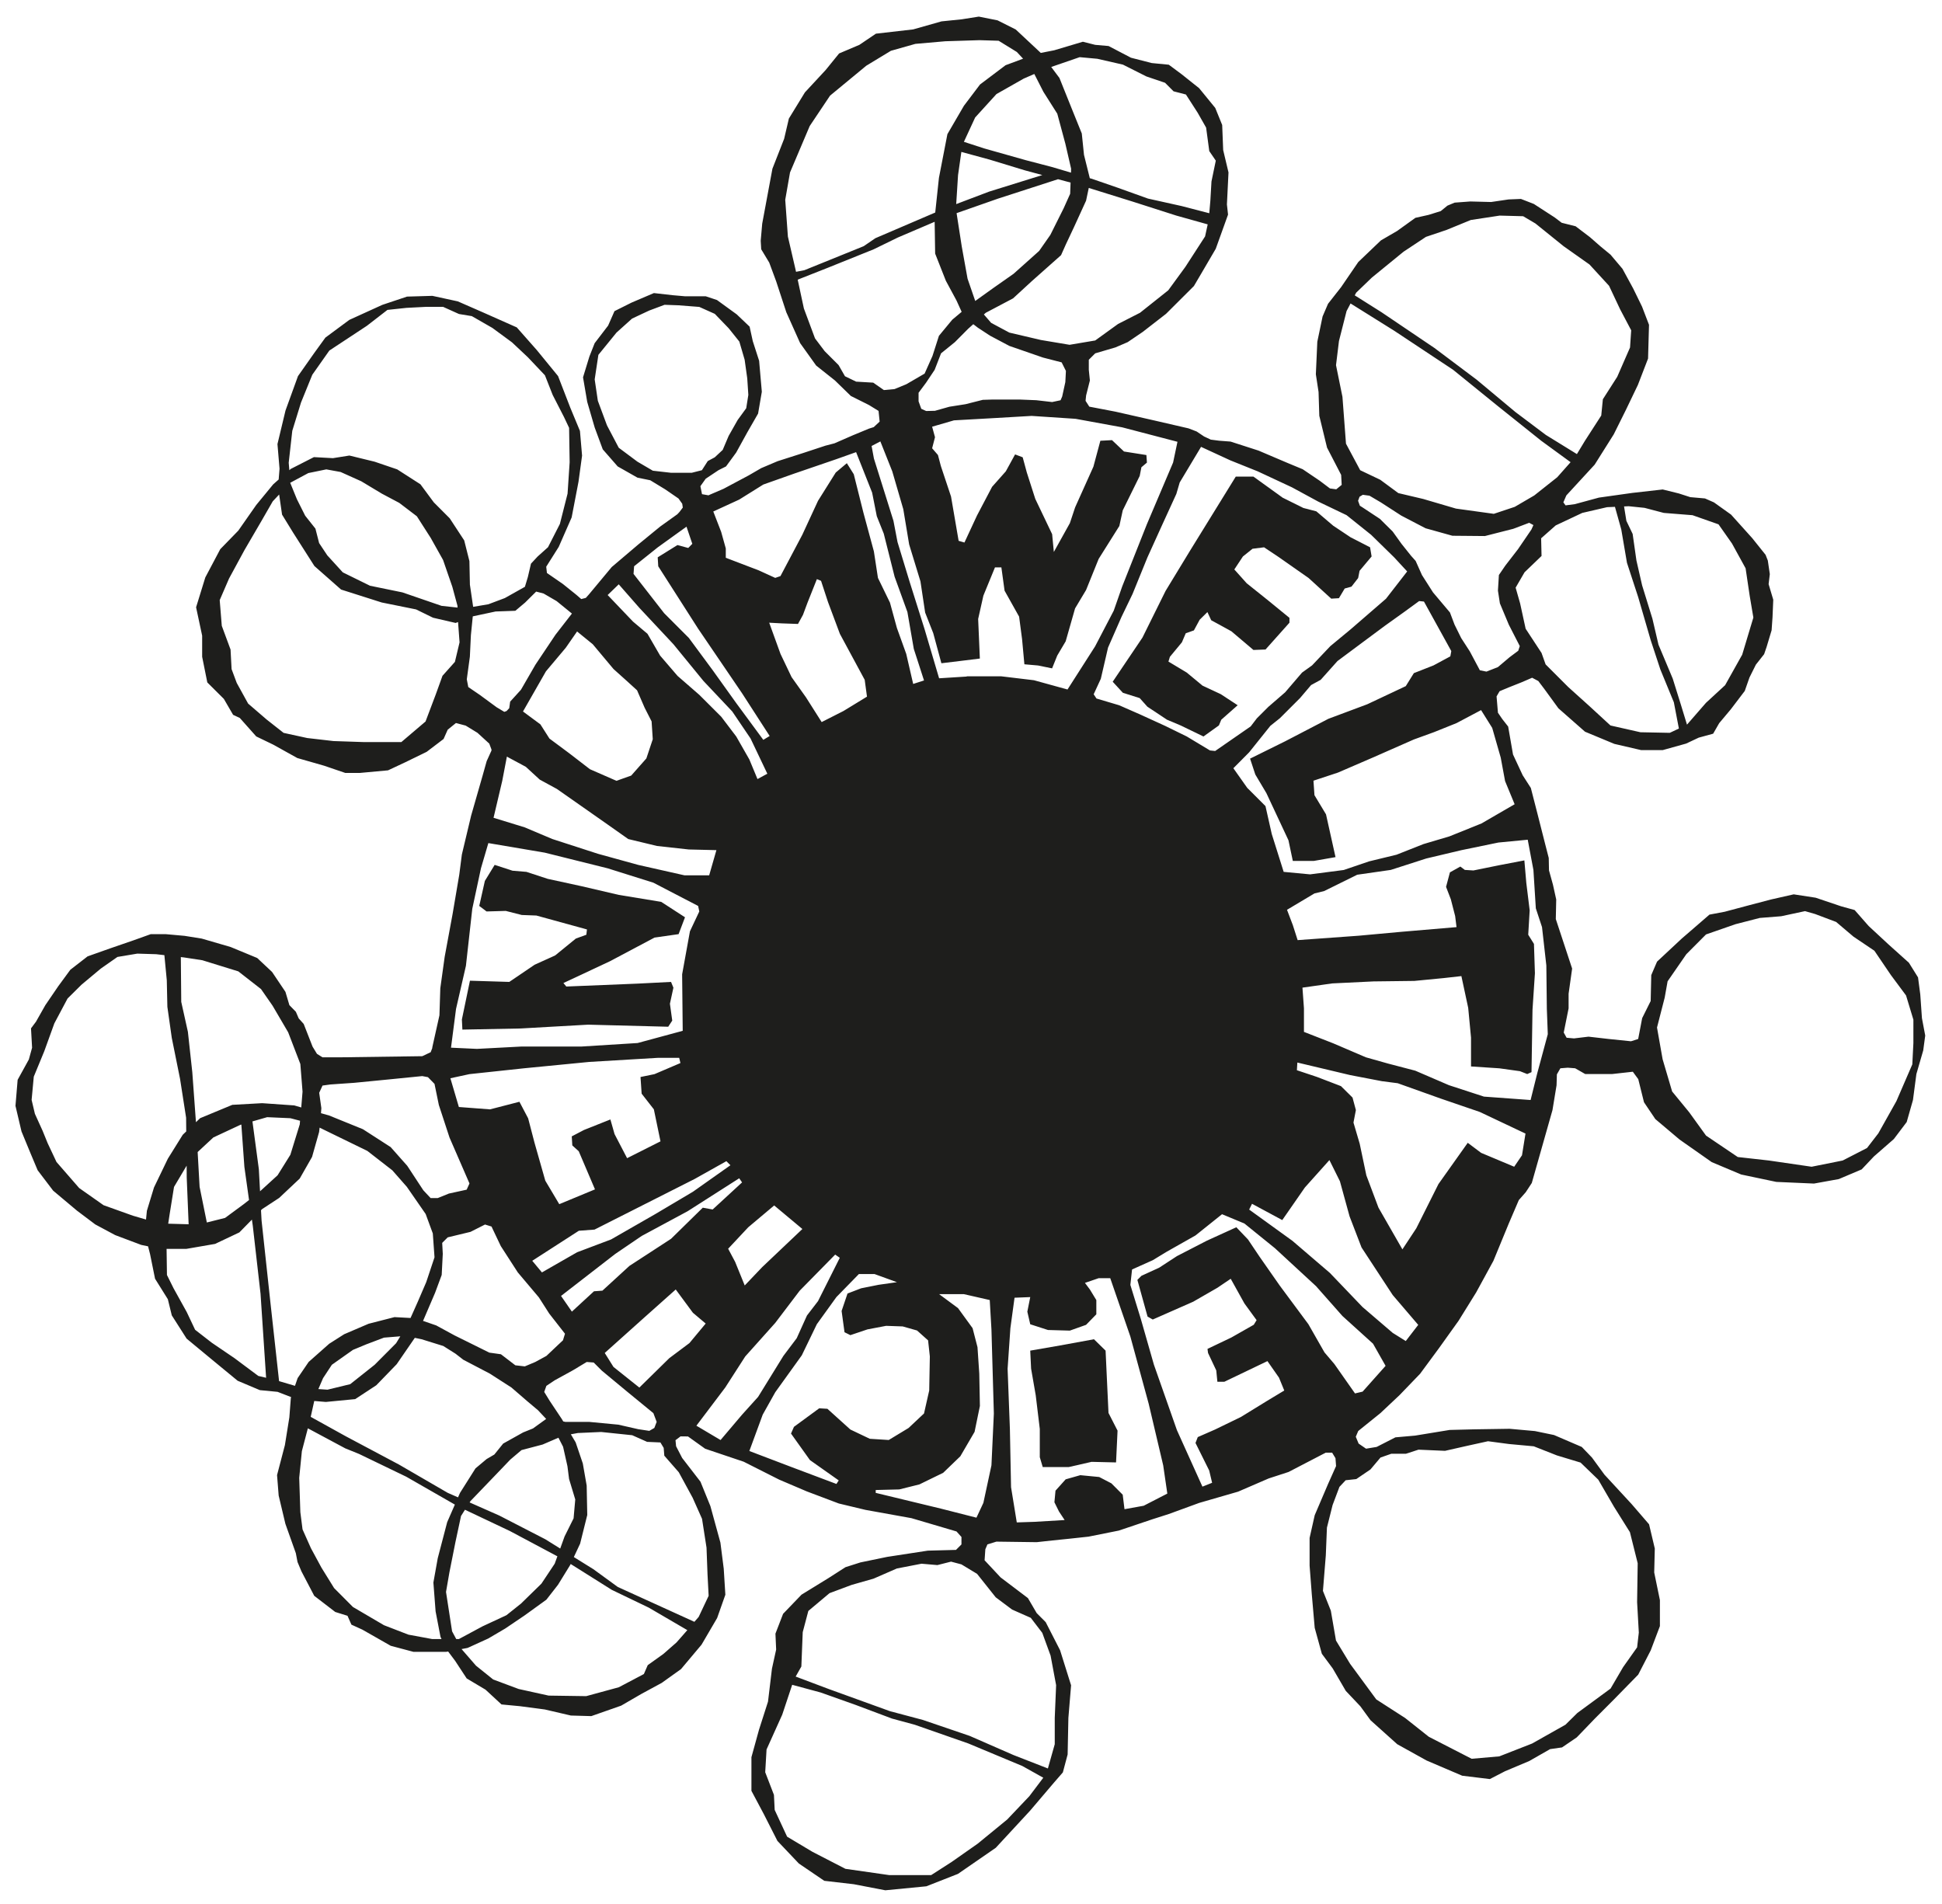 <svg enable-background="new 0 0 46.75 45.834" height="45.834" viewBox="0 0 46.75 45.834" width="46.75" xmlns="http://www.w3.org/2000/svg"><g fill="#1e1e1c"><path d="m46.267 24.509-.04-.571-.054-.41-.22-.353-.488-.438-.481-.446-.337-.384-.328-.091-.611-.206-.528-.081-.543.123-.571.15-.547.146-.367.069-.664.574-.598.558-.139.324-.014.624-.205.412-.096.502-.173.055-.534-.055-.488-.056-.35.042-.178-.016-.069-.125.117-.583v-.351l.085-.606-.393-1.192.01-.471-.078-.354-.096-.347-.006-.298-.098-.382-.174-.685-.159-.619-.196-.305-.233-.5-.117-.673-.142-.181-.104-.152-.033-.393.073-.125.216-.09.317-.126.25-.108.149.079.149.197.335.46.64.563.705.293.646.15h.52l.563-.157.304-.143.347-.095.145-.253.28-.334.336-.442.113-.323.155-.311.198-.251.06-.175.12-.4.022-.311.018-.425-.112-.375.029-.241-.048-.327-.054-.138-.322-.402-.509-.566-.412-.294-.216-.095-.353-.031-.276-.089-.388-.096-.733.083-.803.113-.574.156-.229.031-.053-.073.072-.167.682-.741.459-.729.289-.581.292-.608.245-.635.023-.813-.168-.438-.213-.436-.258-.474-.288-.341-.245-.202-.249-.218-.346-.263-.335-.084-.167-.127-.503-.326-.311-.121-.298.012-.42.062-.501-.013-.377.028-.173.072-.162.132-.293.091-.317.071-.441.317-.389.226-.545.521-.413.604-.315.401-.131.305-.127.609-.035.784.065.425.018.574.186.765.34.657.013.24-.131.107-.152-.021-.247-.186-.408-.276-.376-.156-.688-.293-.673-.217-.275-.021-.201-.026-.162-.076-.179-.12-.195-.075-.818-.189-.94-.213-.631-.121-.09-.14.013-.129.091-.361-.026-.256v-.243l.154-.154.487-.143.295-.127.361-.245.563-.437.67-.668.166-.282.36-.615.296-.823-.027-.244.038-.771-.128-.538-.024-.604-.167-.411-.388-.475-.422-.336-.308-.229-.411-.04-.499-.128-.54-.282-.322-.028-.297-.075-.691.206-.322.063-.603-.564-.438-.22-.45-.09-.411.065-.489.05-.68.193-.898.103-.398.269-.488.207-.323.398-.5.539-.386.63-.114.487-.282.72-.091.489-.155.834-.036.411.012.206.193.32.167.451.244.744.333.744.386.54.451.358.384.374.436.218.231.142.026.257-.142.133-.114.036-.389.161-.442.193-.216.056-.543.179-.61.195-.394.167-.3.174-.608.324-.34.146-.021.011-.157-.028-.039-.192.128-.18.309-.206.18-.09.244-.333.27-.49.258-.449.09-.525-.065-.746-.153-.474-.076-.348-.311-.296-.475-.345-.271-.09h-.501l-.296-.026-.45-.051-.539.23-.41.205-.153.348-.324.423-.127.322-.153.5.101.592.18.617.194.525.359.411.476.27.308.063.36.219.32.22.09.126.014.092-.078.104-.053.057-.417.299-.525.43-.638.542-.548.658-.076.085-.11.028-.115-.1-.327-.263-.384-.265-.017-.151.301-.477.311-.709.165-.859.086-.629-.051-.594-.233-.561-.294-.76-.512-.626-.482-.546-.82-.364-.599-.262-.612-.133-.611.018-.595.199-.793.361-.577.427-.266.367-.394.56-.3.827-.194.809.05.594-.021.259-.131.116-.408.496-.433.619-.434.446-.36.68-.222.719.146.683v.508l.124.618.398.396.223.384.161.075.396.445.408.197.581.323.646.185.51.174h.345l.683-.063.42-.197.509-.248.408-.31.099-.223.198-.161.235.062.284.174.284.26.053.142v.024l-.116.256-.097.346-.277.965-.223.936-.063.488-.161.948-.19 1.028-.105.755-.021.652-.172.771v.016l-.039.101-.202.096-1.972.027h-.43l-.133-.083-.106-.174-.214-.547-.12-.133-.068-.159-.156-.16-.095-.32-.322-.479-.358-.336-.641-.265-.694-.202-.413-.066-.456-.041h-.358l-.416.149-.543.187-.562.199-.415.322-.292.398-.309.453-.226.399-.12.161.026.466-.078.283-.27.49-.052.626.145.616.215.521.174.414.373.491.572.48.442.333.48.257.627.236.164.034.049.192.119.588.308.493.095.389.357.56.627.519.601.495.535.226.426.041.328.127-.008.02-.036.468-.107.667-.189.722.039.493.162.681.251.705.041.214.095.226.307.587.506.389.295.092.094.213.265.121.681.388.548.146h.786l.049-.008.167.223.279.425.453.27.385.356.443.042.599.079.628.146.492.014.719-.252.481-.279.494-.268.466-.333.494-.588.375-.641.198-.561-.039-.627-.08-.628-.241-.878-.239-.588-.441-.571-.146-.282-.014-.146.122-.092.179.002.016.012.397.284.927.312.854.431.666.284.771.291.639.153 1.109.2 1.085.32.119.133v.179l-.132.132-.678.018-.977.15-.644.133-.361.115-.41.263-.649.399-.443.461-.184.477.017.383-.101.46-.095.794-.217.677-.182.66v.81l.299.562.327.644.516.544.612.416.71.082.759.146.988-.096.761-.299.91-.628.826-.893.576-.677.213-.245.115-.432.018-.878.065-.787-.265-.844-.346-.676-.217-.218-.211-.361-.658-.498-.385-.412.018-.265.05-.117.216-.067.971.013.382-.042.394-.04.471-.051.729-.146.805-.271.397-.127.733-.268.937-.271.736-.318.479-.156.895-.465h.153l.081.133.014.19-.19.425-.324.758-.123.547v.668l.053.692.07.805.172.624.261.352.315.541.35.37.247.338.642.576.706.392.857.366.666.081.364-.188.584-.246.503-.287.287-.041.355-.242.435-.452.46-.461.584-.597.301-.584.221-.584v-.626l-.137-.665.014-.577-.138-.583-.421-.488-.652-.706-.301-.412-.246-.256-.668-.287-.459-.095-.611-.055-.845.013-.597.015-.831.136-.475.042-.452.231-.255.042-.179-.123-.068-.164.058-.137.015-.013.522-.421.458-.431.495-.514.455-.617.472-.66.422-.68.416-.762.369-.896.243-.567.166-.188.146-.223.498-1.755.098-.597.008-.263.084-.146.178-.014.178.014.241.138h.653l.494-.055.131.179.138.556.273.405.584.493.774.543.708.298.846.178.907.04.598-.108.55-.233.294-.311.481-.42.309-.409.151-.531.082-.624.165-.57.048-.357zm-10.14-6.272.105.566.23.557-.797.462-.774.312-.624.185-.648.256-.66.16-.611.208-.81.105-.636-.06-.287-.912-.151-.671-.439-.439-.334-.473.38-.383.51-.637.23-.184.486-.486.265-.312.231-.126.404-.452.591-.44.556-.413.471-.337.348-.254.116.012.658 1.192-.023.127-.405.218-.473.186-.195.313-.928.437-.934.349-1.044.543-.842.416.126.382.267.449.531 1.134.105.497h.508l.52-.091-.229-1.03-.278-.461-.024-.349.59-.195.832-.359.995-.438.484-.176.543-.218.591-.313.268.428zm.422-2.572-.21.157-.28.237-.275.108-.161-.032-.004-.011-.237-.445-.206-.318-.161-.326-.11-.291-.408-.484-.266-.417-.152-.34-.11-.123-.229-.287-.214-.298-.307-.304-.421-.278-.062-.039-.043-.119.036-.097.078-.047.161.022.275.162.49.317.585.305.646.18.782.007.683-.174.383-.145.102.055-.048.107-.322.472-.306.396-.155.227-.023.376.047.306.215.514.264.515zm3.039-3.44.465.122.691.055.626.22.324.461.328.597.097.653.09.533-.269.894-.411.734-.461.425-.457.525-.152-.497-.191-.611-.343-.817-.146-.625-.248-.803-.137-.599-.091-.639-.151-.315-.056-.347.112-.005zm-1.498.122.597-.138.19-.008.152.544.137.803.27.825.301 1.036.233.707.325.79.121.632-.219.103-.707-.014-.721-.163-.501-.461-.517-.466-.543-.543-.098-.275-.383-.584-.133-.61-.108-.379.215-.37.409-.393-.01-.425.351-.31zm-5.065-5.665.763-.623.539-.357.498-.168.581-.238.696-.106.565.015.296.175.678.547.624.441.47.512.267.567.266.504-.028.414-.308.705-.346.541-.039.392-.393.609-.193.319-.746-.46-.735-.553-.932-.778-1.016-.763-1.275-.861-.644-.406.034-.064zm-.863 2.109.071-.582.183-.721.096-.183 1.053.658 1.415.938 1.08.876 1.043.834.706.515-.321.362-.554.439-.469.274-.504.168-.911-.126-.79-.232-.598-.141-.435-.321-.483-.23-.342-.639-.085-1.127zm-3.249 1.966.705.325.66.265.823.384.632.343.683.327.591.473.555.543.313.339-.51.657-.854.739-.486.402-.44.464-.241.173-.407.475-.401.347-.279.278-.149.195-.855.592-.125-.013-.558-.336-.521-.255-.602-.275-.506-.222-.545-.162-.068-.102.172-.373.174-.751.324-.739.266-.552.359-.882.346-.763.349-.763.081-.276zm-.378-4.332-.412.564-.679.54-.528.269-.551.398-.617.104-.692-.116-.759-.178-.437-.234-.175-.202.046-.041.657-.347.448-.412.707-.628.115-.258.193-.41.294-.643.065-.307 1.066.332 1.04.333.757.212-.063.29zm-5.472-2.209.08-.559.679.185.848.258.422.114-1.282.399-.791.3zm.964.565 1.443-.467.302.081-.01.27-.156.348-.321.642-.27.386-.615.55-.476.334-.447.32-.185-.537-.139-.771-.125-.806zm-.719 3.132.122-.109.111.085.293.192.464.246.809.28.45.116.103.206-.014.269-.076.347-.039.09-.203.043-.381-.044-.391-.016h-.671l-.226.007-.416.105-.388.061-.348.098-.211.005-.118-.053-.065-.18v-.206l.18-.242.207-.31.154-.397.333-.27zm2.683-6.537.425.039.617.141.564.284.45.153.204.205.298.077.282.438.204.359.076.565.157.23-.104.501-.027.463-.026.302-.666-.173-.81-.18-.719-.258-.631-.218-.05-.014-.14-.563-.053-.514-.218-.539-.32-.797-.198-.265zm-1.092.405.219.429.334.527.194.721.139.603-.003.095-.444-.132-.643-.168-1.002-.283-.489-.159.271-.586.513-.564.656-.372zm-5.881 2.371.474-1.118.49-.732.872-.72.592-.359.59-.167.721-.063.822-.026.461.014.438.27.151.162-.422.157-.615.464-.388.513-.397.682-.204 1.053-.089.834-1.441.618-.281.192-1.427.578-.202.039-.017-.076-.179-.772-.064-.886zm2.003 5.059-.411-.024-.269-.13-.154-.269-.335-.335-.232-.307-.268-.72-.149-.694.715-.282 1.115-.449.58-.283.887-.379.012.766.258.654.256.475.124.273-.226.189-.321.388-.155.484-.19.426-.441.256-.282.116-.257.024zm-3.226 2.815.58-.362.737-.261 1.022-.35.475-.169.386.975.112.567.168.42.261 1.037.308.849.154.888.246.76-.261.084-.167-.723-.225-.625-.167-.61-.289-.594-.098-.639-.252-.932-.232-.925-.167-.266-.267.225-.427.681-.378.817-.526.995-.126.043-.399-.182-.791-.302v-.225l-.111-.398-.19-.491zm-4.204 24.96-.105.291-.358-.223-1.108-.571-.715-.316.02-.032.59-.614.37-.386.269-.228.509-.134.38-.164.112.218.105.468.039.307.149.493-.04.455zm-5.747-3.238.707-.068.508-.334.49-.506.437-.635.164.034.521.162.294.185.188.146.64.335.518.333.389.336.252.212.196.209-.317.229-.238.096-.48.268-.213.264-.186.109-.268.225-.372.589-.048.108-.248-.109-1.172-.68-1.281-.681-.845-.468.085-.382zm-.18-.31.113-.263.212-.322.507-.358.32-.133.428-.162.393-.032-.102.167-.517.519-.587.466-.547.133zm2.981-3.519.133-.133.548-.132.35-.177.157.049.029.063.194.408.409.633.508.602.248.388.38.486-.049.159-.118.11-.28.265-.268.146-.252.106-.228-.026-.347-.266-.279-.039-.375-.186-.463-.229-.441-.24-.317-.109.29-.677.159-.429.026-.508zm6.841-1.967.098.098-.903.638-.912.541-1.058.607-.819.309-.846.485-.233-.28 1.122-.723.377-.028 1.149-.581 1.262-.638zm-.414-6.881h-.595l-1.114-.251-.968-.267-1.099-.356-.666-.281-.749-.23.21-.891.111-.581.456.245.336.309.412.224.751.526.469.329.498.351.694.167.763.084.665.016zm-3.467 13.156-.046-.01-.034-.057-.292-.438-.132-.215.052-.146.199-.133.44-.242.332-.2.168.013.196.196.608.504.633.519.079.21-.056.146-.121.07-.266-.04-.48-.109-.694-.066h-.586zm.694-3.143-.532.49-.261-.378 1.305-1.011.637-.433 1.107-.596 1.24-.792.069.099-.708.652-.238-.043-.764.749-1.002.652-.65.596zm3.714-1.541.624-.525.679.567-.968.918-.42.441-.231-.568-.168-.316zm1.043-13.243-.267-.559-.272-.751.3.016.393.014.12-.219.11-.295.225-.565.1.041.168.512.286.765.597 1.106.055.405-.565.345-.526.267-.378-.596zm-2.902-4.919-.438-.05-.372-.218-.449-.335-.283-.538-.22-.592-.076-.515.089-.591.437-.537.375-.337.41-.192.371-.139.334.012.502.039.373.167.334.346.257.321.128.437.063.45.026.397-.051.321-.206.283-.218.385-.142.335-.192.179-.168.09-.141.22-.245.062zm-.889 2.25.569-.455.692-.498.14.413-.098.1-.26-.07-.475.295.013.216.959 1.5 1.059 1.557.664 1.028-.153.093-.651-.884-.567-.792-.574-.777-.595-.596-.737-.946zm-.37.435.497.567.819.875.723.884.693.734.441.651.404.848-.237.129-.196-.472-.315-.552-.362-.477-.527-.526-.525-.457-.419-.488-.304-.525-.349-.294-.61-.639zm-1.003 1.135.378.308.499.596.321.288.246.224.182.419.168.33.028.429-.154.462-.365.413-.355.126-.638-.279-.5-.385-.475-.353-.218-.342-.419-.31.553-.967.476-.566zm-2.941.732-.299.335-.161.446-.247.654-.583.496h-.89l-.743-.025-.632-.073-.569-.124-.409-.322-.445-.383-.274-.497-.124-.333-.025-.471-.211-.571-.05-.619.225-.52.37-.682.411-.705.271-.471.154-.164.07.484.266.433.513.805.642.566.978.311.827.167.409.2.544.126.058-.022.036.489zm-3.965-4.311.436-.234.433-.089.345.063.496.223.494.297.422.224.423.322.333.52.298.532.223.646.124.458.001.042-.385-.042-.942-.324-.78-.16-.655-.322-.373-.409-.197-.296-.089-.348-.246-.31-.199-.396zm4.189 1.387-.349-.532-.383-.384-.322-.435-.559-.359-.544-.185-.607-.148-.396.063-.458-.025-.557.284-.035.031-.015-.18.086-.768.21-.681.272-.669.41-.582.434-.286.47-.31.495-.383.459-.049.483-.025h.396l.384.173.309.051.495.284.472.347.382.359.411.434.186.472.273.533.123.26.013.829-.05.755-.185.73-.286.56-.249.223-.161.173-.075.322-.071.235-.483.271-.396.149-.367.062-.078-.533-.012-.568zm.371 3.716-.273-.186-.036-.186.074-.544.025-.521.045-.449.005-.003.544-.116.476-.017.235-.198.266-.264.178.046.315.183.368.3-.396.51-.482.72-.349.604-.26.286-.022.158-.064.068-.055.02-.185-.111zm-.568 7.562.238-1.037.153-1.372.209-.976.178-.607 1.357.23 1.514.377 1.101.346 1.078.56.028.133-.225.477-.188 1.036.014 1.36-1.086.294-1.345.084h-1.442l-1.08.057-.625-.029zm.322 1.57 1.317-.141 1.568-.153 1.661-.099h.504l.03.126-.625.267-.336.069.027.401.294.377.16.771-.804.405-.302-.58-.1-.352-.636.253-.294.154.013.218.155.14.391.918-.86.356-.336-.565-.261-.918-.152-.583-.21-.399-.708.183-.75-.057-.204-.692zm-3.536.275.187-.026.575-.04.838-.082.801-.08.137.026.158.162.104.507.257.784.479 1.102v.007l-.066.146-.429.094-.267.108h-.172l-.176-.188-.386-.588-.4-.451-.667-.43-.813-.33-.197-.056.009-.121-.052-.37zm-2.894-3.017.867.268.546.426.279.401.375.64.293.762.053.666-.031.381-.168-.049-.773-.054-.719.04-.774.321-.101.097-.088-1.204-.106-.972-.16-.721-.01-1.078.077.009zm-.375 5.231.046 1.125-.492-.014.035-.231.105-.654.304-.512zm.484 1.082-.174-.858-.047-.838.378-.351.653-.305.021-.005.073 1.018.112.798-.126.099-.451.332zm1.252-1.284-.154-1.149.354-.102.56.025.232.061-.007.087-.226.732-.308.494-.422.385zm-2.524.441-.171.561-.021.211-.315-.092-.707-.253-.587-.413-.546-.627-.213-.453-.12-.295-.187-.412-.079-.335.052-.559.253-.614.242-.669.318-.598.336-.333.465-.388.4-.28.479-.08.453.014.198.023.058.604.014.64.106.747.199.986.146.936.003.33-.084.081-.358.575zm2.511 4.537-.575-.429-.547-.372-.399-.31-.202-.427-.317-.572-.159-.32-.009-.628h.473l.694-.12.585-.277.302-.308.021.146.187 1.641.134 2.02zm.883.238-.383-.113-.208-1.889-.213-1.974-.014-.251.027-.027.41-.269.495-.466.297-.521.17-.601.012-.104.295.144.854.416.602.468.349.397.453.654.172.468.041.574-.199.597-.202.469-.176.395-.386-.021-.624.16-.588.252-.36.229-.495.438-.265.389zm3.304 6.096-.573-.106-.588-.227-.748-.439-.453-.455-.306-.494-.252-.466-.202-.453-.053-.416-.027-.826.064-.642.144-.549.9.482.333.135 1.136.548 1.17.671-.185.423-.227.867-.105.586.053.694.118.614.025.053zm.578 0-.1-.186-.146-.948.081-.468.146-.734.134-.626.095-.151 1.079.511 1.146.61-.065.178-.32.481-.493.481-.349.278-.574.267-.571.307zm5.303.081-.317.278-.376.269-.093.214-.603.318-.785.214-.905-.013-.721-.159-.614-.229-.413-.332-.348-.4.146-.028.496-.226.41-.241.47-.318.52-.376.28-.359.295-.479.01-.021.989.622.892.429.927.541zm.054-4.097.334.614.226.507.108.694.024.641.027.519-.24.508-.103.118-1.844-.839-.588-.428-.47-.292.151-.322.172-.69-.014-.709-.093-.532-.172-.507-.116-.195.168-.031.562-.025.747.078.359.16.32.014.079.131.015.188zm-.228-2.746-.721.708-.623-.497-.21-.336.945-.847.764-.681.413.56.308.26-.391.47zm1.752 1.36-.518.611-.582-.345.694-.918.482-.749.722-.807.589-.776.854-.869.111.077-.524 1.043-.266.346-.247.547-.321.426-.609.987zm2.607.358-.553-.499-.197-.012-.608.446-.071.162.455.638.694.49-.056.085-1.079-.406-1.017-.387.322-.876.302-.539.639-.889.362-.749.471-.653.541-.554h.376l.54.196-.442.063-.42.084-.328.126-.142.42.07.512.141.07.413-.139.448-.085.399.014.345.098.266.238.042.386-.015.82-.125.553-.372.35-.477.289-.456-.029zm4.308 8.827-.533.561-.708.58-.63.442-.492.316h-1.01l-1.054-.151-.793-.409-.611-.365-.299-.644-.018-.362-.21-.545.032-.548.378-.839.239-.718.688.186.844.3.871.327.549.149 1.288.45 1.303.544.502.281zm-.809-4.788.394.295.45.199.277.362.2.548.133.711-.033.788v.633l-.165.584-.828-.323-1.055-.461-1.126-.384-.793-.211-1.467-.531-.803-.302.137-.242.033-.827.135-.511.51-.428.533-.199.526-.15.562-.245.594-.115.382.033.328-.083.25.066.377.228zm-.103-3.177-.194.903-.167.357-.856-.218-1.569-.379v-.069l.567-.014.485-.121.572-.279.413-.398.343-.588.128-.623-.015-.779-.043-.637-.118-.457-.351-.483-.455-.336h.596l.623.142.041.708.058 2.023zm-.595-18.988-.665.042-.35-1.183-.358-1.135-.293-.961-.098-.512-.274-.874-.196-.624-.056-.303.211-.11.287.722.265.91.141.848.272.889.113.751.195.496.196.724.471-.057.455-.056-.041-.953.126-.562.279-.68h.154l.077.561.35.625.071.539.056.608.33.029.337.069.124-.308.203-.343.226-.792.265-.443.303-.749.498-.792.082-.377.408-.828.041-.209.133-.112-.013-.182-.539-.085-.289-.274-.28.015-.168.625-.44.979-.126.379-.386.694-.041-.428-.406-.85-.204-.636-.099-.365-.183-.069-.223.407-.33.372-.364.692-.302.65-.14-.041-.183-1.066-.245-.735-.07-.265-.14-.162.069-.266-.069-.253.526-.153.89-.05.98-.057 1.057.07 1.122.205.96.251.371.097-.105.499-.631 1.485-.595 1.5-.203.581-.449.86-.664 1.038-.808-.223-.784-.094h-.834zm4.26 19.961-.462.083-.043-.349-.272-.273-.294-.153-.455-.044-.352.1-.245.273-.026.279.111.224.135.204-.725.043-.427.014-.138-.848-.028-1.408-.055-1.443.067-.976.1-.734.378-.015-.07.351.07.303.427.138.526.015.391-.139.247-.254v-.342l-.154-.253-.12-.161.33-.113h.279l.484 1.404.441 1.617.35 1.485.099.679zm5.118-.642.341-.232.242-.287.261-.091h.352l.301-.098.639.028.544-.123.491-.108.504.067.597.055.556.219.571.173.426.411.378.651.384.613.187.748-.014.936.041.734-.041.355-.337.476-.302.516-.8.588-.286.282-.803.453-.79.309-.665.058-1.032-.53-.57-.452-.694-.447-.631-.858-.339-.559-.124-.719-.19-.476.069-.856.027-.667.136-.543.165-.438.15-.16zm.152-2.105-.183.043-.497-.708-.238-.28-.387-.678-.692-.933-.484-.693-.279-.415-.28-.293-.707.322-.722.372-.428.279-.428.196-.097.098.245.883.125.071.974-.429.582-.335.321-.217.33.594.293.402-.068.111-.54.307-.574.274.013.098.198.42.027.273h.168l.776-.372.261-.125.278.398.127.31-.405.244-.639.393-.622.302-.416.182-.055.141.33.664.07.295-.233.093-.614-1.36-.554-1.576-.315-1.101-.252-.819.041-.372.498-.223.336-.204.693-.392.639-.511.539.224.735.595.988.912.636.719.737.667.302.533zm1.039-1.218-.314-.196-.727-.623-.786-.821-.901-.772-1.042-.753.069-.139.728.392.545-.785.59-.659.253.51.232.844.288.749.751 1.146.614.718zm2.798-4.472-.188.276-.796-.334-.322-.242-.705.993-.533 1.064-.335.508-.576-1.004-.292-.777-.16-.762-.15-.509.058-.301-.081-.301-.278-.275-.579-.222-.482-.161.011-.185 1.271.302.765.147.38.049 1.031.368.946.324 1.099.52zm.368-1.977-.161.647-1.123-.082-.843-.275-.81-.349-.658-.172-.531-.15-.787-.337-.704-.275v-.567l-.036-.498.717-.102.993-.048.984-.012.704-.068.428-.048.164.765.068.716v.694l.683.045.495.069.175.069.103-.046.024-1.502.058-.878-.023-.707-.138-.221.035-.587-.081-.659-.047-.543-.601.115-.625.127-.207-.013-.108-.081-.251.14-.093.349.115.299.104.404.033.266-1.329.113-1.027.094-1.469.106-.115-.359-.141-.371.661-.394.231-.056.798-.394.808-.116.855-.275.844-.2.892-.184.706-.068.137.728.058.924.149.452.104.923.012 1.043.023.612zm9.054-.724-.026.513-.383.885-.435.775-.272.353-.586.301-.748.15-1.028-.15-.75-.084-.764-.516-.405-.561-.411-.501-.229-.776-.135-.763.185-.72.07-.393.451-.652.474-.476.707-.246.586-.151.516-.041.574-.123.242.069.507.191.419.355.502.338.397.585.365.491.177.584z"/><path d="m14.158 24.666 1.928.05.097-.148-.056-.406.084-.386-.057-.139-.805.041-1.716.07-.07-.084 1.121-.525 1.072-.569.58-.083.154-.406-.573-.371-1.022-.168-.905-.211-.805-.175-.512-.168-.335-.028-.43-.14-.236.386-.135.602.176.133.462-.013.386.098.351.013 1.218.335-.015.128-.252.091-.498.406-.496.225-.609.413-.947-.029-.194.933.012.244 1.402-.027z"/><path d="m26.644 33.138-.029-.625-.28-.274-.82.15-.714.124.021.434.111.639.098.812v.68l.071.238h.624l.552-.126.589.014.036-.765-.218-.426z"/><path d="m27.502 15.349-.716 1.062.245.266.405.128.185.207.472.313.326.137.552.267.372-.267.057-.137.394-.348-.405-.266-.441-.206-.38-.315-.44-.264.035-.115.289-.349.093-.218.196-.069.139-.257.186-.184.092.197.151.082.335.184.53.449.291-.011.576-.645v-.117l-.508-.415-.521-.417-.298-.333.207-.313.231-.185.278-.035.345.23.728.51.544.496.185-.011.139-.233.163-.045.161-.207.034-.174.29-.346-.037-.22-.471-.242-.418-.279-.405-.345-.31-.08-.498-.247-.706-.509h-.425l-1.1 1.782-.59.97z"/></g></svg>